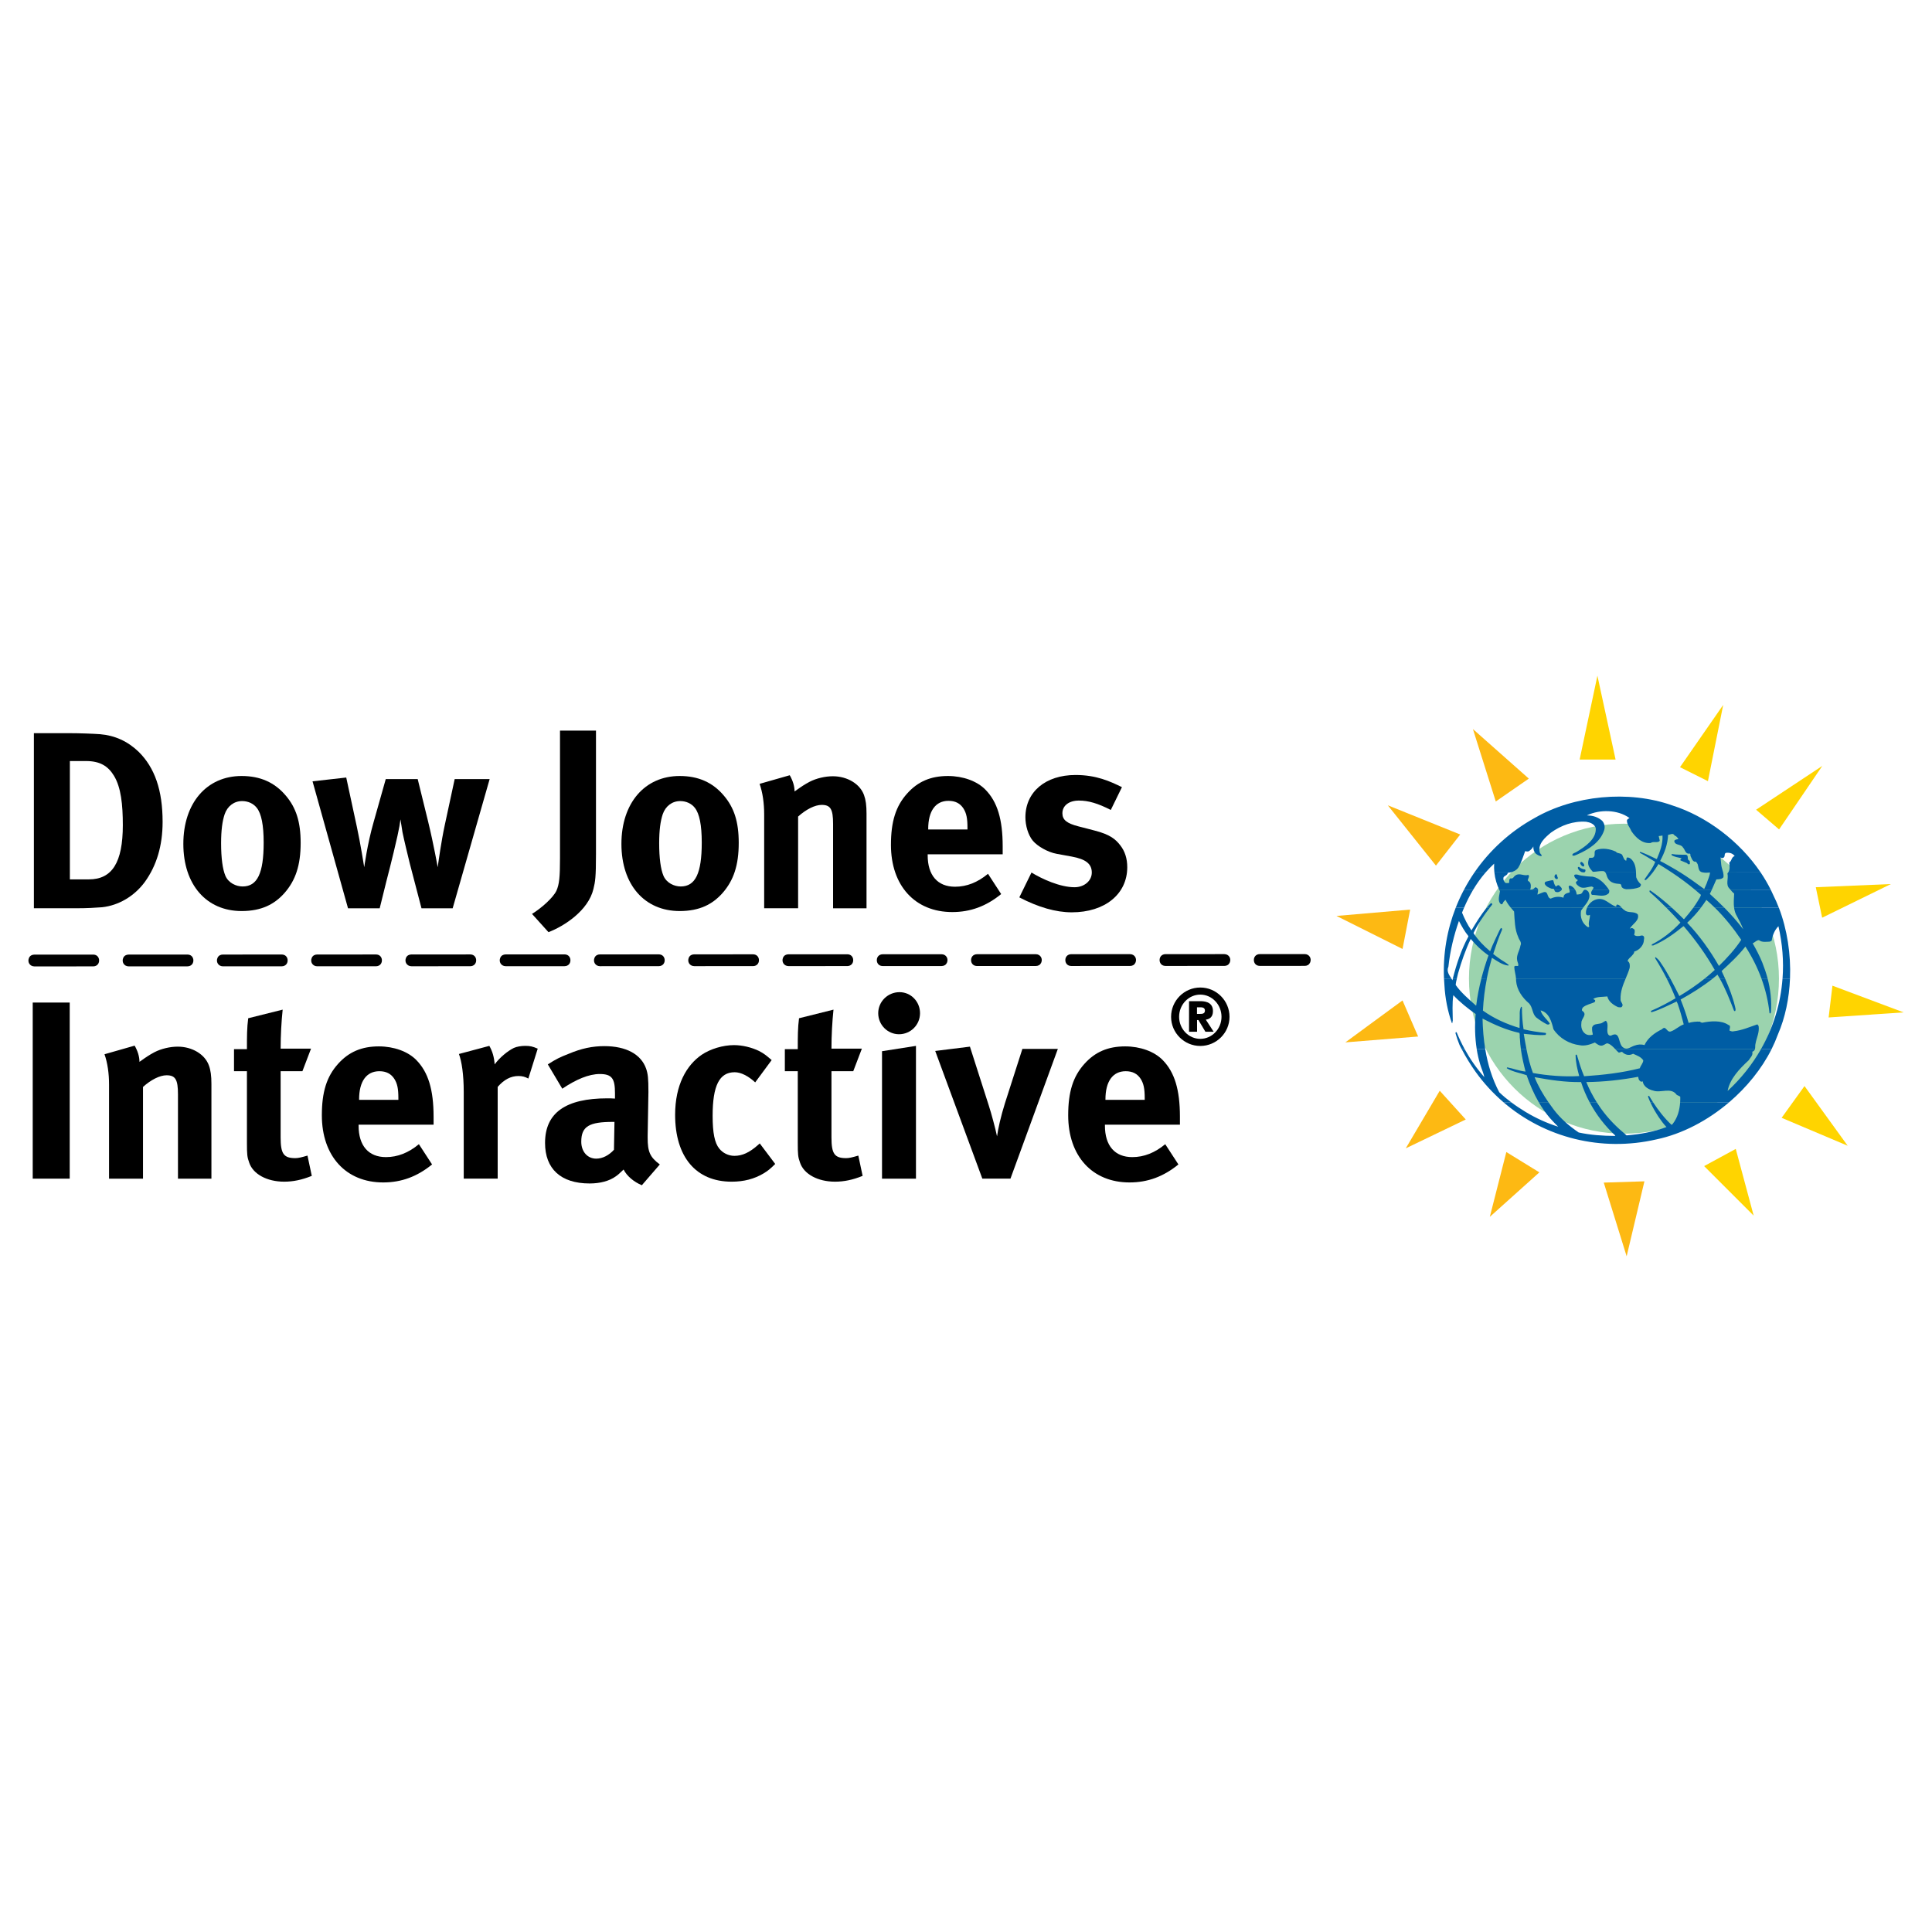 <?xml version="1.0" encoding="utf-8"?>
<!-- Generator: Adobe Illustrator 13.0.0, SVG Export Plug-In . SVG Version: 6.00 Build 14948)  -->
<!DOCTYPE svg PUBLIC "-//W3C//DTD SVG 1.0//EN" "http://www.w3.org/TR/2001/REC-SVG-20010904/DTD/svg10.dtd">
<svg version="1.0" id="Layer_1" xmlns="http://www.w3.org/2000/svg" xmlns:xlink="http://www.w3.org/1999/xlink" x="0px" y="0px"
	 width="192.756px" height="192.756px" viewBox="0 0 192.756 192.756" enable-background="new 0 0 192.756 192.756"
	 xml:space="preserve">
<g>
	<polygon fill-rule="evenodd" clip-rule="evenodd" fill="#FFFFFF" points="0,0 192.756,0 192.756,192.756 0,192.756 0,0 	"/>
	<path fill-rule="evenodd" clip-rule="evenodd" d="M3.381,73.149H6.92c1.011,0,2.351,0.051,3.059,0.101
		c1.491,0.126,2.756,0.708,3.843,1.745c1.618,1.592,2.401,3.842,2.401,7.002c0,2.401-0.607,4.374-1.77,5.991
		c-1.062,1.441-2.629,2.351-4.272,2.528c-0.658,0.05-1.492,0.101-2.528,0.101H3.381V73.149L3.381,73.149z M6.971,75.93v11.806h1.896
		c2.325,0,3.387-1.694,3.387-5.41c0-2.047-0.177-3.767-0.885-4.93c-0.582-0.96-1.391-1.466-2.781-1.466H6.971L6.971,75.93z"/>
	<path fill-rule="evenodd" clip-rule="evenodd" d="M24.106,77.421c1.846,0,3.287,0.632,4.399,1.947
		c1.037,1.214,1.491,2.629,1.491,4.727c0,2.225-0.505,3.742-1.618,5.005c-0.986,1.112-2.275,1.795-4.272,1.795
		c-3.514,0-5.814-2.629-5.814-6.699C18.292,80.126,20.618,77.421,24.106,77.421L24.106,77.421z M24.157,79.924
		c-0.809,0-1.466,0.505-1.744,1.314c-0.228,0.683-0.354,1.593-0.354,2.882c0,1.492,0.151,2.604,0.43,3.261
		c0.304,0.708,1.062,1.062,1.719,1.062c1.466,0,2.098-1.315,2.098-4.374c0-1.745-0.227-2.882-0.682-3.463
		C25.294,80.177,24.764,79.924,24.157,79.924L24.157,79.924z"/>
	<path fill-rule="evenodd" clip-rule="evenodd" d="M31.182,77.953l3.362-0.379l1.062,4.93c0.329,1.492,0.733,4.02,0.733,4.02
		s0.304-2.301,0.936-4.5l1.213-4.297h3.185l1.037,4.222c0.582,2.401,0.96,4.576,0.96,4.576c0.076-0.556,0.354-2.579,0.708-4.222
		l0.986-4.575h3.489l-3.691,12.893h-3.109l-1.163-4.449c-0.252-1.037-0.556-2.275-0.733-3.135c-0.101-0.607-0.126-0.784-0.202-1.289
		c-0.076,0.556-0.101,0.733-0.303,1.668c-0.48,2.149-1.087,4.449-1.113,4.551l-0.657,2.654h-3.16L31.182,77.953L31.182,77.953z"/>
	<path fill-rule="evenodd" clip-rule="evenodd" d="M55.872,72.892h3.589v12.355c0,2.275-0.076,2.73-0.252,3.438
		c-0.506,2.149-2.895,3.709-4.487,4.316l-1.643-1.82c0.91-0.556,2.111-1.611,2.439-2.319c0.278-0.632,0.354-1.339,0.354-3.235
		V72.892L55.872,72.892z"/>
	<path fill-rule="evenodd" clip-rule="evenodd" d="M67.813,77.421c1.845,0,3.286,0.632,4.398,1.947
		c1.037,1.214,1.492,2.629,1.492,4.727c0,2.225-0.506,3.742-1.618,5.005c-0.986,1.112-2.275,1.795-4.272,1.795
		c-3.514,0-5.814-2.629-5.814-6.699C61.999,80.126,64.325,77.421,67.813,77.421L67.813,77.421z M67.864,79.924
		c-0.809,0-1.466,0.505-1.744,1.314c-0.228,0.683-0.354,1.593-0.354,2.882c0,1.492,0.151,2.604,0.43,3.261
		c0.304,0.708,1.062,1.062,1.719,1.062c1.466,0,2.099-1.315,2.099-4.374c0-1.745-0.228-2.882-0.683-3.463
		C69.001,80.177,68.471,79.924,67.864,79.924L67.864,79.924z"/>
	<path fill-rule="evenodd" clip-rule="evenodd" d="M75.786,78.205l3.008-0.859c0.304,0.531,0.48,1.087,0.48,1.618
		c0.784-0.557,0.936-0.657,1.492-0.961c0.683-0.354,1.567-0.556,2.326-0.556c1.441,0,2.705,0.758,3.109,1.871
		c0.177,0.48,0.252,1.037,0.252,1.846v9.455h-3.336V82.2c0-1.466-0.253-1.896-1.138-1.896c-0.683,0-1.567,0.456-2.351,1.163v9.151
		h-3.387v-9.379C76.241,80.126,76.089,79.064,75.786,78.205L75.786,78.205z"/>
	<path fill-rule="evenodd" clip-rule="evenodd" d="M98.573,87.179l1.314,2.022c-1.491,1.214-3.059,1.795-4.879,1.795
		c-3.716,0-6.118-2.629-6.118-6.699c0-2.325,0.48-3.868,1.618-5.131c1.062-1.188,2.351-1.745,4.07-1.745
		c1.491,0,2.907,0.506,3.741,1.366c1.188,1.213,1.719,2.958,1.719,5.662c0,0.278,0,0.379,0,0.784h-7.483v0.101
		c0,1.997,0.986,3.135,2.73,3.135C96.449,88.469,97.537,88.039,98.573,87.179L98.573,87.179z M92.607,82.756h3.918v-0.152
		c0-0.96-0.101-1.466-0.404-1.946c-0.329-0.506-0.809-0.758-1.492-0.758c-1.289,0-2.022,1.011-2.022,2.806V82.756L92.607,82.756z"/>
	<path fill-rule="evenodd" clip-rule="evenodd" d="M111.936,78.534l-1.112,2.275c-1.289-0.657-2.225-0.936-3.186-0.936
		c-0.985,0-1.643,0.506-1.643,1.264c0,0.657,0.43,1.011,1.618,1.314l1.566,0.405c1.593,0.404,2.124,0.885,2.579,1.466
		c0.48,0.607,0.708,1.34,0.708,2.2c0,2.679-2.225,4.5-5.536,4.5c-1.593,0-3.337-0.505-5.233-1.491l1.214-2.478
		c1.036,0.632,2.831,1.466,4.297,1.466c0.961,0,1.72-0.632,1.72-1.466c0-0.885-0.632-1.34-1.997-1.592l-1.518-0.278
		c-0.859-0.152-1.921-0.758-2.376-1.314c-0.455-0.557-0.733-1.492-0.733-2.326c0-2.528,1.997-4.222,5.006-4.222
		C109.383,77.321,110.748,77.953,111.936,78.534L111.936,78.534z"/>
	<polygon fill-rule="evenodd" clip-rule="evenodd" points="3.265,100.025 6.956,100.025 6.956,117.594 3.265,117.594 3.265,100.025 
			"/>
	<path fill-rule="evenodd" clip-rule="evenodd" d="M10.426,105.182l3.008-0.859c0.303,0.531,0.48,1.088,0.48,1.617
		c0.784-0.555,0.936-0.656,1.491-0.959c0.683-0.355,1.568-0.557,2.326-0.557c1.441,0,2.705,0.758,3.109,1.871
		c0.177,0.48,0.253,1.035,0.253,1.844v9.455h-3.337v-8.418c0-1.467-0.253-1.896-1.138-1.896c-0.682,0-1.567,0.455-2.351,1.164v9.15
		h-3.388v-9.379C10.881,107.104,10.73,106.041,10.426,105.182L10.426,105.182z"/>
	<path fill-rule="evenodd" clip-rule="evenodd" d="M31.031,104.625l-0.859,2.25h-2.174v6.598c0,1.645,0.304,2.074,1.466,2.074
		c0.304,0,0.606-0.076,1.213-0.254l0.43,2.023c-0.986,0.404-1.871,0.58-2.755,0.58c-1.719,0-3.109-0.758-3.488-1.895
		c-0.203-0.557-0.228-0.809-0.228-1.998v-7.129h-1.289v-2.199h1.289c0-1.264,0-2.123,0.127-3.084l3.438-0.859
		c-0.126,1.189-0.202,2.578-0.202,3.893H31.031L31.031,104.625z"/>
	<path fill-rule="evenodd" clip-rule="evenodd" d="M41.794,114.156l1.314,2.021c-1.492,1.215-3.059,1.795-4.879,1.795
		c-3.716,0-6.118-2.629-6.118-6.699c0-2.324,0.48-3.867,1.618-5.131c1.062-1.188,2.352-1.744,4.07-1.744
		c1.491,0,2.907,0.506,3.741,1.365c1.188,1.213,1.719,2.957,1.719,5.662c0,0.279,0,0.379,0,0.783h-7.482v0.102
		c0,1.996,0.986,3.135,2.73,3.135C39.67,115.445,40.757,115.016,41.794,114.156L41.794,114.156z M35.828,109.732h3.918v-0.152
		c0-0.961-0.101-1.465-0.405-1.945c-0.328-0.506-0.809-0.76-1.491-0.76c-1.289,0-2.022,1.012-2.022,2.807V109.732L35.828,109.732z"
		/>
	<path fill-rule="evenodd" clip-rule="evenodd" d="M45.787,105.156l3.034-0.809c0.303,0.531,0.48,1.111,0.531,1.846
		c0.48-0.658,1.29-1.34,1.921-1.643c0.278-0.127,0.733-0.203,1.112-0.203c0.505,0,0.733,0.051,1.264,0.277l-0.936,2.984
		c-0.329-0.178-0.607-0.254-0.986-0.254c-0.758,0-1.441,0.354-2.073,1.088v9.15h-3.387v-8.645
		C46.267,107.205,46.065,105.891,45.787,105.156L45.787,105.156z"/>
	<path fill-rule="evenodd" clip-rule="evenodd" d="M54.656,106.193c0.834-0.531,1.188-0.709,2.098-1.062
		c1.264-0.531,2.351-0.758,3.54-0.758c2.174,0,3.665,0.809,4.171,2.25c0.177,0.531,0.228,0.936,0.228,2.326l-0.076,4.348
		c0,0.076,0,0.152,0,0.227c0,1.391,0.228,1.922,1.213,2.654l-1.794,2.074c-0.784-0.328-1.492-0.91-1.82-1.568
		c-0.48,0.455-0.531,0.506-0.783,0.684c-0.632,0.455-1.542,0.707-2.604,0.707c-2.882,0-4.449-1.465-4.449-4.045
		c0-3.033,2.098-4.449,6.219-4.449c0.252,0,0.404,0,0.758,0.025v-0.531c0-1.439-0.278-1.92-1.517-1.92
		c-1.087,0-2.351,0.531-3.741,1.465L54.656,106.193L54.656,106.193z M61.305,111.932h-0.152c-2.351,0-3.16,0.43-3.16,1.973
		c0,1.01,0.632,1.693,1.492,1.693c0.632,0,1.264-0.33,1.77-0.885L61.305,111.932L61.305,111.932z"/>
	<path fill-rule="evenodd" clip-rule="evenodd" d="M76.989,105.764l-1.643,2.225c-0.683-0.633-1.416-1.012-2.048-1.012
		c-1.517,0-2.199,1.314-2.199,4.348c0,1.695,0.202,2.705,0.657,3.262c0.354,0.455,0.935,0.732,1.517,0.732
		c0.784,0,1.492-0.328,2.326-1.061l0.202-0.178l1.542,2.049c-0.506,0.504-0.733,0.682-1.188,0.959
		c-0.91,0.531-1.921,0.809-3.161,0.809c-3.564,0-5.637-2.477-5.637-6.672c0-2.984,1.137-4.955,2.654-5.992
		c0.859-0.582,2.124-0.961,3.211-0.961c0.859,0,1.77,0.229,2.502,0.582C76.206,105.105,76.433,105.283,76.989,105.764
		L76.989,105.764z"/>
	<path fill-rule="evenodd" clip-rule="evenodd" d="M85.989,104.625l-0.86,2.25h-2.174v6.598c0,1.645,0.303,2.074,1.466,2.074
		c0.303,0,0.607-0.076,1.213-0.254l0.43,2.023c-0.986,0.404-1.87,0.58-2.755,0.58c-1.719,0-3.109-0.758-3.488-1.895
		c-0.202-0.557-0.228-0.809-0.228-1.998v-7.129h-1.289v-2.199h1.289c0-1.264,0-2.123,0.126-3.084l3.438-0.859
		c-0.126,1.189-0.202,2.578-0.202,3.893H85.989L85.989,104.625z"/>
	<path fill-rule="evenodd" clip-rule="evenodd" d="M87.999,104.879l3.387-0.531v13.246h-3.387V104.879L87.999,104.879z
		 M89.743,98.988c1.138,0,2.048,0.936,2.048,2.098c0,1.164-0.935,2.1-2.098,2.1c-1.138,0-2.073-0.936-2.073-2.1
		C87.62,99.924,88.58,98.988,89.743,98.988L89.743,98.988z"/>
	<path fill-rule="evenodd" clip-rule="evenodd" d="M93.307,104.854l3.463-0.43l1.871,5.84c0.278,0.859,0.657,2.275,0.834,3.109
		c0.102-0.76,0.38-1.998,0.784-3.287l1.744-5.436h3.539l-4.728,12.943h-2.806L93.307,104.854L93.307,104.854z"/>
	<path fill-rule="evenodd" clip-rule="evenodd" d="M116.256,114.156l1.314,2.021c-1.491,1.215-3.059,1.795-4.879,1.795
		c-3.716,0-6.117-2.629-6.117-6.699c0-2.324,0.48-3.867,1.618-5.131c1.062-1.188,2.351-1.744,4.069-1.744
		c1.491,0,2.907,0.506,3.742,1.365c1.188,1.213,1.719,2.957,1.719,5.662c0,0.279,0,0.379,0,0.783h-7.483v0.102
		c0,1.996,0.986,3.135,2.73,3.135C114.133,115.445,115.22,115.016,116.256,114.156L116.256,114.156z M110.29,109.732h3.919v-0.152
		c0-0.961-0.102-1.465-0.405-1.945c-0.328-0.506-0.809-0.76-1.491-0.76c-1.289,0-2.022,1.012-2.022,2.807V109.732L110.29,109.732z"
		/>
	<path d="M3.425,95.242c-0.232,0.003-0.43,0.105-0.53,0.322c-0.184,0.413,0.073,0.848,0.53,0.854l5.878-0.002
		c0.403-0.006,0.64-0.321,0.576-0.711c-0.061-0.292-0.276-0.46-0.576-0.465L3.425,95.242L3.425,95.242z M130.177,96.365
		c0.231-0.003,0.414-0.098,0.524-0.309c0.192-0.412-0.059-0.86-0.524-0.867l-4.492,0.002c-0.405,0.006-0.64,0.324-0.576,0.711
		c0.061,0.294,0.278,0.46,0.576,0.464L130.177,96.365L130.177,96.365z M122.157,96.369c0.232-0.003,0.415-0.098,0.524-0.309
		c0.192-0.412-0.058-0.86-0.524-0.867l-5.878,0.002c-0.405,0.006-0.639,0.324-0.576,0.711c0.062,0.293,0.278,0.46,0.576,0.465
		L122.157,96.369L122.157,96.369z M112.753,96.373c0.231-0.003,0.414-0.098,0.524-0.309c0.192-0.412-0.059-0.86-0.524-0.867
		l-5.878,0.003c-0.405,0.006-0.64,0.324-0.576,0.711c0.062,0.294,0.278,0.46,0.576,0.465L112.753,96.373L112.753,96.373z
		 M103.349,96.377c0.231-0.003,0.414-0.098,0.524-0.309c0.192-0.412-0.059-0.86-0.524-0.867l-5.878,0.002
		c-0.406,0.006-0.64,0.324-0.577,0.711c0.062,0.294,0.278,0.46,0.577,0.464L103.349,96.377L103.349,96.377z M93.944,96.381
		c0.231-0.003,0.414-0.098,0.524-0.309c0.192-0.412-0.058-0.86-0.524-0.867l-5.878,0.002c-0.405,0.006-0.639,0.324-0.576,0.711
		c0.061,0.294,0.278,0.46,0.576,0.464L93.944,96.381L93.944,96.381z M84.539,96.385c0.403-0.006,0.64-0.321,0.576-0.711
		c-0.06-0.292-0.276-0.46-0.576-0.465l-5.877,0.002c-0.232,0.003-0.43,0.105-0.531,0.321c-0.184,0.413,0.074,0.848,0.531,0.855
		L84.539,96.385L84.539,96.385z M75.135,96.389c0.403-0.006,0.64-0.321,0.576-0.711c-0.061-0.292-0.276-0.46-0.576-0.465
		l-5.878,0.002c-0.232,0.003-0.429,0.105-0.53,0.321c-0.184,0.413,0.074,0.848,0.53,0.855L75.135,96.389L75.135,96.389z
		 M65.73,96.393c0.403-0.006,0.64-0.321,0.576-0.711c-0.061-0.291-0.277-0.46-0.576-0.464l-5.878,0.002
		c-0.232,0.003-0.43,0.105-0.53,0.322c-0.184,0.413,0.073,0.848,0.53,0.854L65.73,96.393L65.73,96.393z M56.326,96.396
		c0.403-0.005,0.64-0.32,0.576-0.711c-0.061-0.292-0.276-0.46-0.576-0.465l-5.878,0.002c-0.232,0.003-0.43,0.105-0.53,0.321
		c-0.184,0.413,0.074,0.848,0.53,0.854L56.326,96.396L56.326,96.396z M46.921,96.4c0.403-0.006,0.64-0.321,0.577-0.711
		c-0.061-0.292-0.277-0.46-0.577-0.465l-5.878,0.002c-0.231,0.003-0.429,0.105-0.53,0.321c-0.184,0.413,0.074,0.848,0.53,0.855
		L46.921,96.4L46.921,96.4z M37.517,96.404c0.403-0.006,0.64-0.321,0.576-0.711c-0.061-0.291-0.276-0.46-0.576-0.464l-5.878,0.002
		c-0.232,0.003-0.43,0.105-0.53,0.321c-0.184,0.413,0.073,0.848,0.53,0.854L37.517,96.404L37.517,96.404z M28.112,96.408
		c0.403-0.006,0.64-0.321,0.576-0.711c-0.06-0.292-0.276-0.46-0.576-0.464l-5.877,0.002c-0.232,0.003-0.43,0.105-0.531,0.321
		c-0.184,0.413,0.074,0.848,0.531,0.854L28.112,96.408L28.112,96.408z M18.708,96.412c0.403-0.006,0.64-0.321,0.576-0.711
		c-0.061-0.292-0.277-0.46-0.576-0.464l-5.878,0.002c-0.232,0.003-0.43,0.105-0.531,0.321c-0.184,0.413,0.074,0.848,0.531,0.854
		L18.708,96.412L18.708,96.412z"/>
	<polygon fill-rule="evenodd" clip-rule="evenodd" fill="#FDB913" points="141.486,103.414 134.226,103.998 139.93,99.814 
		141.486,103.414 	"/>
	<polygon fill-rule="evenodd" clip-rule="evenodd" fill="#FDB913" points="139.932,94.679 133.341,91.383 140.692,90.75 
		139.932,94.679 	"/>
	<polygon fill-rule="evenodd" clip-rule="evenodd" fill="#FDB913" points="143.264,86.363 138.461,80.344 145.686,83.259 
		143.264,86.363 	"/>
	<polygon fill-rule="evenodd" clip-rule="evenodd" fill="#FDB913" points="149.234,79.964 146.953,72.739 152.53,77.682 
		149.234,79.964 	"/>
	<polygon fill-rule="evenodd" clip-rule="evenodd" fill="#FFD400" points="157.601,75.781 159.374,67.416 161.187,75.781 
		157.601,75.781 	"/>
	<polygon fill-rule="evenodd" clip-rule="evenodd" fill="#FFD400" points="167.613,76.542 171.923,70.331 170.401,77.936 
		167.613,76.542 	"/>
	<polygon fill-rule="evenodd" clip-rule="evenodd" fill="#FFD400" points="175.205,80.786 181.81,76.415 177.5,82.752 
		175.205,80.786 	"/>
	<polygon fill-rule="evenodd" clip-rule="evenodd" fill="#FFD400" points="181.162,88.518 188.654,88.202 181.796,91.559 
		181.162,88.518 	"/>
	<polygon fill-rule="evenodd" clip-rule="evenodd" fill="#FFD400" points="182.823,98.342 189.921,101.004 182.443,101.512 
		182.823,98.342 	"/>
	<polygon fill-rule="evenodd" clip-rule="evenodd" fill="#FFD400" points="180.035,108.355 184.345,114.312 177.753,111.525 
		180.035,108.355 	"/>
	<polygon fill-rule="evenodd" clip-rule="evenodd" fill="#FFD400" points="173.177,114.627 174.965,121.285 170.021,116.342 
		173.177,114.627 	"/>
	<path fill-rule="evenodd" clip-rule="evenodd" fill="#CCE7D3" d="M143.023,96.758c0-10.115,8.2-18.315,18.315-18.315
		s18.315,8.2,18.315,18.315s-8.2,18.316-18.315,18.316S143.023,106.873,143.023,96.758L143.023,96.758z"/>
	<polygon fill-rule="evenodd" clip-rule="evenodd" fill="#FDB913" points="164.064,117.861 162.29,125.34 160.008,117.988 
		164.064,117.861 	"/>
	<path fill-rule="evenodd" clip-rule="evenodd" fill="#FFFFFF" d="M141.833,97.326c0-10.552,8.555-19.107,19.107-19.107
		s19.107,8.555,19.107,19.107c0,10.553-8.555,19.107-19.107,19.107S141.833,107.879,141.833,97.326L141.833,97.326z"/>
	<path fill-rule="evenodd" clip-rule="evenodd" fill="#9BD3AE" d="M146.559,97.643c0-8.539,6.924-15.462,15.464-15.462
		s15.464,6.923,15.464,15.462c0,8.541-6.924,15.465-15.464,15.465S146.559,106.184,146.559,97.643L146.559,97.643z"/>
	<path fill-rule="evenodd" clip-rule="evenodd" fill="#005DA4" d="M153.522,109.969c0.321,0.553,0.69,1.084,1.122,1.59
		c0.28,0.295,0.534,0.588,0.814,0.852c-1.112-0.35-2.212-0.848-3.239-1.467c-0.489-0.299-0.98-0.621-1.453-0.973l-0.769-0.002
		c4.136,3.553,9.774,4.977,15.271,3.707c2.563-0.537,5.112-1.879,7.252-3.705l-4.892-0.002c-0.051,0.787-0.257,1.551-0.749,2.17
		c-0.041,0.027-0.063,0.1-0.127,0.072c-0.687-0.645-1.305-1.441-1.829-2.242h-0.273c0.243,0.531,0.543,1.039,0.872,1.535
		c0.227,0.322,0.466,0.656,0.742,0.941c-1.231,0.467-2.589,0.721-3.982,0.832c-1.004-0.836-1.814-1.641-2.569-2.695
		c-0.141-0.199-0.276-0.402-0.408-0.611l-0.71-0.002c0.651,1.223,1.514,2.355,2.565,3.328l-0.036,0.035
		c-1.253-0.004-2.471-0.094-3.62-0.344c-0.94-0.643-1.814-1.389-2.497-2.299c-0.177-0.234-0.351-0.475-0.52-0.719L153.522,109.969
		L153.522,109.969z"/>
	<path fill-rule="evenodd" clip-rule="evenodd" fill="#005DA4" d="M146.133,104.68c0.535,0.975,1.179,1.9,1.96,2.789
		c-0.086-0.426-0.289-0.852-0.416-1.285c-0.148-0.479-0.262-0.984-0.345-1.506l0.851,0.002c0.251,1.518,0.692,2.959,1.395,4.291
		c0.374,0.359,0.774,0.691,1.189,1l-0.769-0.002c-1.025-0.879-1.959-1.891-2.773-3.025c-0.521-0.734-0.982-1.486-1.391-2.266
		L146.133,104.68L146.133,104.68z M151.736,104.68c0.105,0.762,0.28,1.496,0.465,2.229c-0.643-0.061-1.208-0.305-1.828-0.418
		c-0.013,0.033-0.05,0.051-0.036,0.092c0.603,0.361,1.317,0.461,1.973,0.688c0.325,0.932,0.712,1.84,1.213,2.701l0.965-0.002
		c-0.545-0.787-1.035-1.623-1.381-2.5c1.498,0.271,3.031,0.516,4.634,0.488c0.223,0.689,0.509,1.365,0.854,2.014l0.71-0.002
		c-0.401-0.637-0.757-1.318-1.04-2.012c1.724-0.014,3.507-0.213,5.177-0.525l0.036,0.182c0.014,0.121,0.117,0.221,0.217,0.289
		c0.067,0.051,0.131-0.014,0.199-0.018c0.063,0.52,0.598,0.818,1.05,0.924c0.746,0.275,1.773-0.377,2.335,0.416
		c0.112,0.086,0.258,0.094,0.361,0.199c0.004,0.182,0.001,0.363-0.011,0.545h4.892c1.755-1.496,3.235-3.318,4.225-5.289h-1.055
		c-0.87,1.523-1.985,2.928-3.326,4.164c0.222-1.217,1.185-2.207,2.1-3.059c0.158-0.268,0.452-0.48,0.361-0.852
		c0.161-0.057,0.231-0.146,0.263-0.256l-13.928,0.002c0.108,0.115,0.214,0.23,0.326,0.328c0.172,0.045,0.299-0.174,0.434,0.018
		c0.249,0.207,0.575,0.289,0.888,0.162l0.126-0.055c0.358,0.168,0.77,0.291,1.014,0.652c-0.004,0.289-0.267,0.516-0.344,0.797
		c-1.796,0.457-3.624,0.664-5.557,0.795c-0.294-0.688-0.511-1.41-0.724-2.135c-0.05-0.018-0.086-0.049-0.127,0.018
		c0.005,0.725,0.177,1.426,0.362,2.1c-1.507,0.086-3.145-0.041-4.615-0.307c-0.287-0.762-0.484-1.561-0.647-2.373H151.736
		L151.736,104.68z M164.924,109.969c-0.14-0.213-0.271-0.426-0.396-0.637c-0.055-0.021-0.096,0.037-0.109,0.072
		c0.07,0.191,0.148,0.379,0.232,0.564H164.924L164.924,109.969z"/>
	<path fill-rule="evenodd" clip-rule="evenodd" fill="#005DA4" d="M144.952,97.625c-0.015,0.059-0.03,0.119-0.045,0.178
		c-0.031-0.059-0.066-0.119-0.104-0.178h-0.735c0.01,0.223,0.023,0.443,0.043,0.668c0.067,1.289,0.325,2.592,0.742,3.781h0.054
		c0.005-0.059-0.014-0.131,0.019-0.18h0.018c-0.009-0.861-0.072-1.783,0.055-2.607c0.638,0.688,1.461,1.344,2.227,1.883
		c-0.104,1.129-0.075,2.354,0.107,3.508l0.851,0.002c-0.164-0.988-0.247-2.01-0.271-3.057c1.168,0.609,2.372,1.145,3.675,1.43
		c0.072,0.162,0.009,0.43,0.055,0.598c0.015,0.35,0.049,0.691,0.096,1.029h0.56c-0.101-0.508-0.188-1.023-0.275-1.537
		c0.72,0.062,1.438,0.182,2.189,0.109c-0.004-0.068,0.095-0.154-0.018-0.199c-0.747-0.082-1.484-0.186-2.19-0.363
		c-0.108-0.705-0.162-1.438-0.162-2.189c-0.032-0.018-0.046-0.072-0.091-0.055c-0.122,0.281-0.141,0.535-0.127,0.869l-0.019,1.25
		c-1.298-0.391-2.543-0.941-3.655-1.738c0.054-1.1,0.189-2.166,0.396-3.203l-0.547,0.002c-0.228,0.875-0.406,1.771-0.519,2.693
		h-0.036c-0.692-0.623-1.471-1.275-2.009-2.045c0.013-0.217,0.062-0.434,0.117-0.65L144.952,97.625L144.952,97.625z M151.255,97.625
		c0.006,0.076,0.008,0.152,0.005,0.232c0.073,0.904,0.616,1.68,1.304,2.262c0.366,0.404,0.299,1,0.688,1.377
		c0.344,0.271,0.706,0.506,1.086,0.705c0.086,0.027,0.213,0.037,0.271-0.055v-0.055c-0.312-0.438-0.755-0.764-0.905-1.283
		c0.855,0.213,1.104,1.148,1.285,1.881c0.593,0.9,1.584,1.467,2.625,1.594c0.511,0.1,1.045-0.072,1.502-0.271
		c0.258,0.168,0.534,0.439,0.869,0.254c0.158-0.051,0.28-0.227,0.471-0.146c0.274,0.104,0.493,0.334,0.705,0.561h13.928
		c0.05-0.17,0.006-0.379,0.063-0.578c0.104-0.574,0.394-1.09,0.308-1.719c-0.032-0.068-0.077-0.131-0.127-0.182
		c-0.773,0.258-1.511,0.594-2.353,0.688c-0.145,0.055-0.285-0.018-0.417-0.055c-0.04-0.17,0.186-0.506-0.126-0.578
		c-0.702-0.48-1.792-0.389-2.606-0.217c-0.081-0.01-0.172-0.045-0.217-0.109c-0.362-0.021-0.788,0.023-1.141,0.127
		c-0.222-0.797-0.488-1.574-0.797-2.334c1.104-0.611,2.206-1.299,3.21-2.096l-0.798-0.002c-0.812,0.652-1.671,1.232-2.538,1.752
		c-0.295-0.58-0.588-1.17-0.904-1.752h-0.359c0.328,0.645,0.624,1.299,0.883,1.971c-0.787,0.465-1.592,0.891-2.425,1.248
		c-0.014,0.031-0.05,0.051-0.036,0.09l0.072,0.055c0.873-0.258,1.674-0.697,2.498-1.068c0.036,0.064,0.072,0.16,0.108,0.236
		c0.235,0.666,0.421,1.354,0.598,2.045c-0.462,0.158-0.824,0.547-1.285,0.705c-0.417,0.146-0.48-0.66-0.888-0.217
		c-0.679,0.326-1.416,0.848-1.737,1.576c-0.308-0.092-0.688-0.072-0.995,0.053c-0.349,0.1-0.706,0.457-1.086,0.219
		c-0.62-0.318-0.253-1.762-1.267-1.213c-0.132,0.031-0.231-0.045-0.29-0.145c-0.208-0.412,0.127-0.982-0.217-1.34
		c-0.19,0.062-0.34,0.234-0.544,0.271c-0.298,0.076-0.719,0.021-0.832,0.398c-0.019,0.252,0.022,0.484,0.072,0.705
		c-0.227,0.096-0.543,0.072-0.742-0.072c-0.349-0.24-0.457-0.67-0.398-1.086c-0.035-0.43,0.661-0.846,0.073-1.213
		c-0.06-0.127,0.018-0.244,0.09-0.344c0.335-0.275,0.761-0.34,1.141-0.506c0.05-0.059,0.1-0.141,0.055-0.219l-0.182-0.107
		c0.349-0.25,0.95-0.195,1.412-0.254c0.113,0.521,0.62,0.865,1.067,1.068c0.122,0.008,0.312,0.072,0.398-0.055
		c0.19-0.244-0.172-0.439-0.145-0.705c-0.033-0.783,0.234-1.441,0.509-2.096L151.255,97.625L151.255,97.625z M171.577,97.625
		c0.574,1.016,1.003,2.113,1.42,3.201c0.032,0.027,0.059,0.072,0.108,0.055c0.109-0.127,0.027-0.312,0-0.453
		c-0.237-0.977-0.595-1.898-0.997-2.803H171.577L171.577,97.625z M175.737,97.625c0.403,1.102,0.68,2.256,0.808,3.453
		c0.022,0.02,0.041,0.051,0.072,0.037c0-0.055,0.086-0.041,0.054-0.107h0.019c0.078-1.227-0.057-2.324-0.336-3.381L175.737,97.625
		L175.737,97.625z M177.843,97.625c-0.185,2.502-0.923,4.898-2.152,7.053l1.055,0.002c0.24-0.48,0.452-0.969,0.633-1.465
		c0.734-1.688,1.13-3.621,1.21-5.59H177.843L177.843,97.625z M145.834,104.68c-0.075-0.145-0.149-0.289-0.221-0.434
		c-0.154-0.379-0.285-0.764-0.398-1.158c0.014-0.035-0.004-0.104,0.055-0.107h0.054c0.24,0.582,0.508,1.148,0.81,1.697
		L145.834,104.68L145.834,104.68z"/>
	<path fill-rule="evenodd" clip-rule="evenodd" fill="#005DA4" d="M148.328,90.571c-0.59,0.702-1.059,1.487-1.521,2.255
		c-0.394-0.557-0.683-1.159-0.94-1.774c0.063-0.161,0.13-0.321,0.198-0.48l-0.831,0c-0.862,2.207-1.277,4.601-1.166,7.054h0.735
		c-0.222-0.355-0.504-0.714-0.295-1.179c0.173-1.593,0.539-3.108,1.05-4.561c0.276,0.516,0.553,1.032,0.941,1.502v0.054
		c-0.713,1.312-1.18,2.729-1.548,4.182l0.398,0.002c0.041-0.164,0.085-0.328,0.118-0.492c0.339-1.185,0.737-2.348,1.267-3.456
		c0.552,0.647,1.091,1.167,1.773,1.647c-0.269,0.755-0.51,1.52-0.712,2.301h0.547c0.14-0.703,0.311-1.391,0.509-2.066
		c0.521,0.317,1.01,0.701,1.63,0.778l0.054-0.055c-0.316-0.28-0.71-0.457-1.05-0.724c-0.167-0.131-0.344-0.24-0.507-0.38
		c0.268-0.819,0.539-1.638,0.887-2.425c0.01-0.063-0.009-0.118-0.054-0.163c-0.127,0-0.132,0.145-0.199,0.217
		c-0.317,0.697-0.675,1.38-0.941,2.1c-0.606-0.498-1.23-1.145-1.646-1.792v-0.054c0.434-0.88,1.001-1.708,1.6-2.489L148.328,90.571
		L148.328,90.571z M150.74,90.571c0.103,0.122,0.211,0.245,0.321,0.372c0.059,0.86,0.059,1.792,0.416,2.553
		c0.072,0.285,0.39,0.511,0.217,0.851c-0.081,0.506-0.435,0.945-0.325,1.484c0.031,0.181,0.167,0.362,0.09,0.543
		c-0.122,0.032-0.285-0.077-0.38,0.072c0.008,0.418,0.146,0.765,0.176,1.179h10.939c0.146-0.344,0.291-0.689,0.396-1.052
		c0.032-0.249,0.037-0.543-0.199-0.688c0.032-0.217,0.271-0.353,0.417-0.525c0.1-0.131,0.253-0.24,0.235-0.417
		c0.457-0.126,0.887-0.556,0.959-1.031c-0.009-0.172,0.108-0.384-0.036-0.525c-0.158-0.127-0.339,0.022-0.524,0
		c-0.154,0.018-0.29-0.019-0.398-0.109c0.041-0.163,0.077-0.348,0.036-0.524c-0.104-0.086-0.218-0.208-0.362-0.145
		c-0.036,0.014-0.063,0.05-0.108,0.036c0.253-0.461,0.986-0.796,0.796-1.412c-0.361-0.367-0.995-0.086-1.357-0.453
		c-0.09-0.039-0.167-0.121-0.243-0.208l-3.469-0.001c-0.04,0.093-0.069,0.187-0.089,0.282c-0.013,0.159-0.077,0.398,0.127,0.471
		c0.096,0.009,0.181-0.009,0.254-0.055c0.031,0.371-0.213,0.774-0.073,1.159c-0.018,0.086-0.099,0.082-0.162,0.055
		c-0.543-0.362-0.761-0.973-0.651-1.629c0.058-0.093,0.127-0.188,0.2-0.282L150.74,90.571L150.74,90.571z M166.263,90.571
		c0.499,0.503,0.979,1.013,1.396,1.477c-0.833,0.887-1.81,1.651-2.842,2.172c-0.036,0.027-0.005,0.082-0.036,0.109h0.163
		c1.081-0.448,2.067-1.154,3.004-1.919l0.055,0.018c1.167,1.371,2.203,2.801,3.077,4.344c-0.32,0.297-0.652,0.582-0.991,0.853h0.798
		c0.157-0.125,0.312-0.252,0.465-0.383c0.078,0.127,0.153,0.254,0.227,0.383h0.531c-0.111-0.25-0.226-0.498-0.342-0.745
		c0.847-0.792,1.646-1.507,2.371-2.444c0.649,1.005,1.19,2.07,1.6,3.188h0.616c-0.143-0.538-0.323-1.066-0.532-1.596
		c-0.268-0.66-0.611-1.308-0.96-1.918c0.222-0.077,0.394-0.326,0.634-0.308c0.303,0.235,0.706,0.159,1.086,0.145
		c0.05-0.063,0.141-0.022,0.181-0.108c0.086-0.534,0.285-1.037,0.67-1.43c0.406,1.759,0.538,3.512,0.411,5.215h0.745
		c0.098-2.426-0.287-4.908-1.11-7.054l-4.468,0c0.041,0.303,0.127,0.594,0.295,0.861c0.227,0.42,0.448,0.841,0.615,1.285
		c-0.57-0.752-1.206-1.466-1.876-2.147l-0.946,0.001c0.986,0.974,1.848,2.052,2.624,3.196c-0.625,0.959-1.453,1.855-2.227,2.606
		c-0.86-1.502-1.909-2.986-3.167-4.308c0.502-0.454,0.953-0.957,1.361-1.494l-0.753-0.001c-0.287,0.395-0.604,0.777-0.917,1.133
		h-0.035c-0.391-0.392-0.782-0.771-1.181-1.134L166.263,90.571L166.263,90.571z M166.646,97.625
		c-0.283-0.519-0.585-1.03-0.924-1.523c-0.154-0.249-0.321-0.448-0.562-0.615c-0.031,0.031-0.014,0.086-0.019,0.126
		c0.411,0.658,0.796,1.328,1.145,2.012H166.646L166.646,97.625z"/>
	<path fill-rule="evenodd" clip-rule="evenodd" fill="#005DA4" d="M149.595,88.806c0.018,0.036,0.036,0.073,0.055,0.11
		c-0.045,0.398-0.28,0.978,0.091,1.285c0.095,0.072,0.172-0.045,0.217-0.109c0.014-0.14,0.177-0.23,0.253-0.326
		c0.135,0.298,0.321,0.551,0.53,0.803l7.2,0.001c0.376-0.484,0.863-0.994,0.523-1.618c-0.056-0.051-0.113-0.109-0.176-0.146
		l-0.259,0c-0.146,0.142-0.154,0.353-0.38,0.4c-0.113,0.014-0.218,0.05-0.345,0.036c-0.01-0.149-0.057-0.3-0.132-0.436l-0.583,0
		c0.02,0.081,0.03,0.16,0.01,0.237c-0.182,0.049-0.421,0.081-0.543,0.271c-0.05,0.072-0.05,0.167-0.072,0.253
		c-0.435-0.159-0.869-0.104-1.268,0.09c-0.425-0.09-0.199-0.806-0.741-0.634c-0.199,0.068-0.39,0.154-0.579,0.235
		c0-0.144,0.066-0.312,0.06-0.454L149.595,88.806L149.595,88.806z M155.805,88.806c-0.001,0-0.001,0-0.002,0.002
		c-0.153,0.145-0.339,0.253-0.561,0.181c-0.103-0.015-0.133-0.102-0.163-0.182L155.805,88.806L155.805,88.806z M160.548,88.806
		c0.04,0.089-0.017,0.195-0.021,0.292c-0.448,0.466-1.158,0.176-1.702,0.181c-0.142-0.169-0.062-0.323,0.031-0.472L160.548,88.806
		L160.548,88.806z M169.155,88.806c0.186,0.154,0.368,0.312,0.548,0.473c-0.05,0.199-0.186,0.407-0.308,0.597
		c-0.139,0.235-0.294,0.467-0.459,0.694l0.753,0.001c0.195-0.254,0.38-0.517,0.557-0.786c0.294,0.253,0.577,0.516,0.852,0.786
		l0.946,0c-0.471-0.479-0.959-0.939-1.454-1.383c0.062-0.126,0.123-0.253,0.182-0.381L169.155,88.806L169.155,88.806z
		 M172.679,88.806c0.103,0.129,0.206,0.246,0.337,0.346c-0.024,0.476-0.067,0.962-0.006,1.419h4.468
		c-0.166-0.434-0.351-0.854-0.553-1.256c-0.076-0.17-0.155-0.34-0.237-0.508L172.679,88.806L172.679,88.806z M145.234,90.571
		c0.236-0.603,0.506-1.193,0.808-1.766l0.915,0.001c-0.337,0.568-0.63,1.159-0.892,1.766L145.234,90.571L145.234,90.571z
		 M148.625,90.571c0.082-0.105,0.164-0.211,0.246-0.315c0.05-0.054-0.022-0.122-0.072-0.145l-0.072,0.018
		c-0.14,0.142-0.271,0.29-0.398,0.44L148.625,90.571L148.625,90.571z M161.804,90.571c-0.144-0.162-0.283-0.345-0.499-0.315
		c-0.045,0.054-0.062,0.123-0.054,0.199c-0.684-0.186-1.141-0.959-1.973-0.724c-0.416,0.107-0.771,0.446-0.943,0.841L161.804,90.571
		L161.804,90.571z M166.804,90.571c-0.687-0.626-1.394-1.206-2.15-1.727c-0.036-0.004-0.067,0.004-0.09,0.036l0.018,0.109
		c0.545,0.47,1.125,1.022,1.682,1.583L166.804,90.571L166.804,90.571z"/>
	<path fill-rule="evenodd" clip-rule="evenodd" fill="#005DA4" d="M149.095,87.044c0.067,0.627,0.241,1.211,0.5,1.76l3.861,0.001
		c-0.004-0.094-0.04-0.177-0.15-0.233c-0.146-0.145-0.222,0.104-0.344,0.126c-0.086,0.045-0.204,0.063-0.29,0.055
		c0.082-0.222,0.091-0.562-0.055-0.742c-0.076-0.086-0.262-0.136-0.162-0.29c0.031-0.136,0.176-0.312,0.018-0.435
		c-0.435,0.154-0.869-0.235-1.267,0.054c-0.173,0.073-0.23,0.38-0.489,0.29c-0.189,0.077-0.136,0.308-0.145,0.453
		c-0.136,0.009-0.335,0.073-0.434-0.054c-0.118-0.14-0.187-0.321-0.127-0.507c0.1-0.163,0.397-0.19,0.416-0.434
		c0.082-0.012,0.165-0.027,0.246-0.045L149.095,87.044L149.095,87.044z M163.225,87.044c0.009,0.158,0.012,0.319,0.018,0.479
		c0.086,0.253,0.235,0.484,0.452,0.688c0.077,0.118-0.059,0.195-0.091,0.29c-0.425,0.181-0.842,0.212-1.339,0.217
		c-0.154-0.018-0.304-0.05-0.416-0.163c-0.127-0.1-0.037-0.317-0.218-0.362c-0.471-0.022-0.968-0.104-1.213-0.561
		c-0.109-0.158-0.13-0.424-0.248-0.586L163.225,87.044L163.225,87.044z M164.554,87.044c-0.154,0.226-0.314,0.445-0.461,0.66
		c-0.041,0.036,0.004,0.082,0.036,0.108l0.091-0.018c0.263-0.234,0.481-0.487,0.679-0.75L164.554,87.044L164.554,87.044z
		 M166.792,87.044c0.812,0.542,1.606,1.126,2.363,1.76l1.616,0.001c0.161-0.353,0.311-0.71,0.47-1.066
		c0.259-0.018,0.544-0.009,0.706-0.217c0.024-0.168,0.006-0.325-0.029-0.478l-2,0c0.228,0.046,0.43,0.029,0.69,0.008
		c-0.027,0.367-0.217,0.71-0.326,1.068l-0.253,0.579c-0.783-0.577-1.572-1.147-2.384-1.656L166.792,87.044L166.792,87.044z
		 M172.424,87.044c-0.023,0.034-0.049,0.067-0.078,0.099c0.132,0.534-0.222,1.14,0.235,1.538c0.033,0.043,0.065,0.085,0.098,0.125
		l4.009,0c-0.299-0.604-0.643-1.193-1.026-1.761L172.424,87.044L172.424,87.044z M146.042,88.806
		c0.319-0.607,0.675-1.196,1.064-1.762l1.112,0c-0.481,0.556-0.897,1.146-1.262,1.761L146.042,88.806L146.042,88.806z
		 M155.079,88.806c-0.036-0.096-0.072-0.184-0.235-0.125c-0.267-0.099-0.579-0.208-0.724-0.489
		c-0.022-0.104,0.022-0.212,0.126-0.235c0.209-0.045,0.448-0.123,0.688-0.145l0.054,0.072c0.05,0.208,0.1,0.417,0.254,0.58
		c0.081-0.086,0.162-0.172,0.289-0.145c0.117,0.135,0.369,0.271,0.273,0.485L155.079,88.806L155.079,88.806z M157.173,88.806
		c-0.114-0.206-0.295-0.377-0.52-0.451c-0.062-0.009-0.122,0.032-0.145,0.091c0.003,0.124,0.052,0.244,0.081,0.361L157.173,88.806
		L157.173,88.806z M158.288,88.806c-0.071-0.042-0.149-0.059-0.241-0.017c-0.006,0.006-0.012,0.012-0.018,0.017L158.288,88.806
		L158.288,88.806z M158.856,88.806c0.05-0.078,0.104-0.155,0.133-0.233c-0.028-0.09-0.123-0.086-0.182-0.126
		c-0.407,0.027-0.878,0.271-1.249,0c-0.145-0.104-0.353-0.245-0.325-0.453c0.085-0.054,0.122-0.109,0.198-0.181
		c-0.181-0.1-0.402-0.29-0.361-0.525c0.244-0.113,0.471,0.05,0.705,0.073c0.371,0.063,0.752,0.1,1.141,0.108
		c0.688,0.149,1.217,0.715,1.611,1.303c0.009,0.011,0.016,0.022,0.021,0.034H158.856L158.856,88.806z M155.423,87.559
		c0.009,0.072-0.005,0.154-0.091,0.145c-0.117,0.022-0.194-0.1-0.234-0.181c-0.027-0.136,0.031-0.249,0.145-0.308
		C155.383,87.247,155.337,87.455,155.423,87.559L155.423,87.559z"/>
	<path fill-rule="evenodd" clip-rule="evenodd" fill="#005DA4" d="M147.106,87.044c1.523-2.215,3.567-4.092,6.018-5.44
		c3.883-2.24,9.34-2.805,13.72-1.249c3.421,1.09,6.714,3.574,8.818,6.69l-3.238-0.001c0.188-0.282,0.147-0.644,0.103-0.987
		c0.268-0.168,0.204-0.547,0.543-0.651c-0.189-0.254-0.475-0.349-0.796-0.326c-0.34,0.014-0.077,0.421-0.362,0.507
		c-0.095,0.072-0.235-0.055-0.253-0.036l0.072,0.742c0.028,0.262,0.129,0.502,0.188,0.753l-2,0c-0.017-0.002-0.034-0.006-0.052-0.01
		c-0.439-0.063-0.39-0.52-0.488-0.814c-0.077-0.095-0.127-0.312-0.309-0.253c-0.217-0.067-0.289-0.321-0.38-0.507
		c-0.086-0.09,0.046-0.371-0.199-0.289c-0.361-0.01-0.371-0.417-0.579-0.616c-0.203-0.389-0.837-0.172-0.868-0.669
		c0.1-0.159,0.289-0.131,0.416-0.181c-0.1-0.14-0.208-0.294-0.38-0.344c-0.168-0.303-0.421-0.086-0.652-0.073
		c-0.04,0.946-0.356,1.783-0.778,2.57v0.054c0.395,0.186,0.774,0.416,1.159,0.633c0.282,0.158,0.562,0.324,0.838,0.498l-0.854,0.001
		c-0.438-0.292-0.88-0.573-1.324-0.843c-0.183,0.285-0.364,0.569-0.569,0.843l-0.345,0c0.23-0.337,0.447-0.689,0.588-1.06
		c-0.511-0.303-1.013-0.629-1.538-0.905c-0.014-0.045,0.019-0.082,0.055-0.09c0.548,0.199,1.072,0.448,1.593,0.706h0.054
		c0.304-0.729,0.611-1.498,0.562-2.334l-0.38,0.054c0.031,0.158,0.086,0.308,0.108,0.471c-0.23,0.262-0.638,0.009-0.905,0.217
		c-0.841,0.085-1.483-0.525-1.937-1.195c-0.126-0.344-0.421-0.62-0.435-1.014c-0.014-0.149,0.149-0.222,0.254-0.271l-0.036-0.036
		c-1.158-0.819-2.909-0.846-4.181-0.253v0.019c0.565,0.004,1.09,0.176,1.483,0.524c0.222,0.23,0.312,0.588,0.218,0.923
		c-0.385,1.23-1.584,1.968-2.679,2.443c-0.158,0.059-0.367,0.194-0.507,0.09c-0.005-0.213,0.258-0.235,0.398-0.326
		c0.832-0.507,2.035-1.276,1.937-2.408c-0.141-0.402-0.579-0.556-0.96-0.615c-1.289-0.09-2.493,0.358-3.511,1.086
		c-0.562,0.475-1.349,1.126-1.104,1.991c0.022,0.131,0.258,0.222,0.146,0.362c-0.209-0.036-0.398-0.126-0.562-0.271
		c-0.186-0.19-0.24-0.439-0.235-0.706c-0.081,0.194-0.289,0.385-0.471,0.488c-0.112,0.041-0.235,0-0.344-0.018
		c-0.203,0.562-0.376,1.131-0.688,1.647c-0.205,0.283-0.495,0.41-0.804,0.48l-1.579,0c-0.03-0.284-0.039-0.577-0.024-0.879
		c-0.306,0.282-0.588,0.576-0.852,0.88L147.106,87.044L147.106,87.044z M160.17,87.044c-0.067-0.093-0.166-0.151-0.331-0.137
		c-0.316-0.005-0.606,0.077-0.923,0.072c-0.271-0.299-0.543-0.625-0.452-1.05c0.036-0.113,0.036-0.244,0.108-0.344
		c0.19-0.009,0.426,0.054,0.507-0.199c0.055-0.217-0.055-0.453,0.145-0.579c0.629-0.244,1.416-0.109,1.991,0.163
		c0.172,0.253,0.602,0.067,0.688,0.452c0.095,0.159,0.127,0.389,0.344,0.453c0.041-0.104-0.009-0.249,0.091-0.326
		c0.325-0.019,0.561,0.303,0.688,0.542c0.142,0.286,0.183,0.614,0.2,0.951L160.17,87.044L160.17,87.044z M168.237,85.279
		c0.29,0.113,0.014,0.493,0.325,0.597c0.068,0.081,0.023,0.203,0.037,0.308c-0.146,0.163-0.244-0.091-0.38-0.108l-0.562-0.235
		c-0.022-0.059,0.014-0.154,0.09-0.181c0.01-0.009,0.023-0.018,0.019-0.036c-0.344-0.077-0.696-0.122-0.995-0.308
		c0-0.041-0.01-0.086,0.036-0.109C167.305,85.292,167.713,85.265,168.237,85.279L168.237,85.279z M158.065,86.311
		c-0.019,0.05-0.022,0.104-0.072,0.145c-0.158-0.014-0.263-0.158-0.326-0.29c-0.022-0.082,0.032-0.149,0.091-0.181
		C157.916,86.035,158.011,86.161,158.065,86.311L158.065,86.311z M157.758,86.636c0.122,0.045,0.24,0.108,0.38,0.108
		c0.086,0.054,0.031,0.145,0.019,0.217c-0.068,0.127-0.24,0.063-0.345,0.054c-0.181-0.081-0.375-0.24-0.397-0.452
		C157.514,86.369,157.645,86.613,157.758,86.636L157.758,86.636z"/>
	<polygon fill-rule="evenodd" clip-rule="evenodd" fill="#FDB913" points="153.583,116.967 148.64,121.404 150.287,114.939 
		153.583,116.967 	"/>
	<polygon fill-rule="evenodd" clip-rule="evenodd" fill="#FDB913" points="146.239,111.691 140.254,114.57 143.642,108.824 
		146.239,111.691 	"/>
	<path fill-rule="evenodd" clip-rule="evenodd" d="M117.64,101.447c0-1.215,0.944-2.215,2.113-2.215s2.117,1,2.117,2.215
		c0,1.209-0.948,2.199-2.117,2.199S117.64,102.656,117.64,101.447L117.64,101.447z M116.84,101.447c0,1.6,1.308,2.908,2.913,2.908
		c1.608,0,2.916-1.309,2.916-2.908c0-1.607-1.308-2.922-2.916-2.922C118.147,98.525,116.84,99.84,116.84,101.447L116.84,101.447z
		 M118.631,102.938h0.8v-1.17h0.134l0.699,1.17h0.823l-0.784-1.209c0.353-0.047,0.714-0.234,0.714-0.854
		c0-0.988-0.973-0.988-1.303-0.988h-1.083V102.938L118.631,102.938z M119.423,100.498h0.322c0.188,0,0.471,0.016,0.471,0.33
		c0,0.32-0.282,0.328-0.471,0.328h-0.322V100.498L119.423,100.498z"/>
</g>
</svg>
